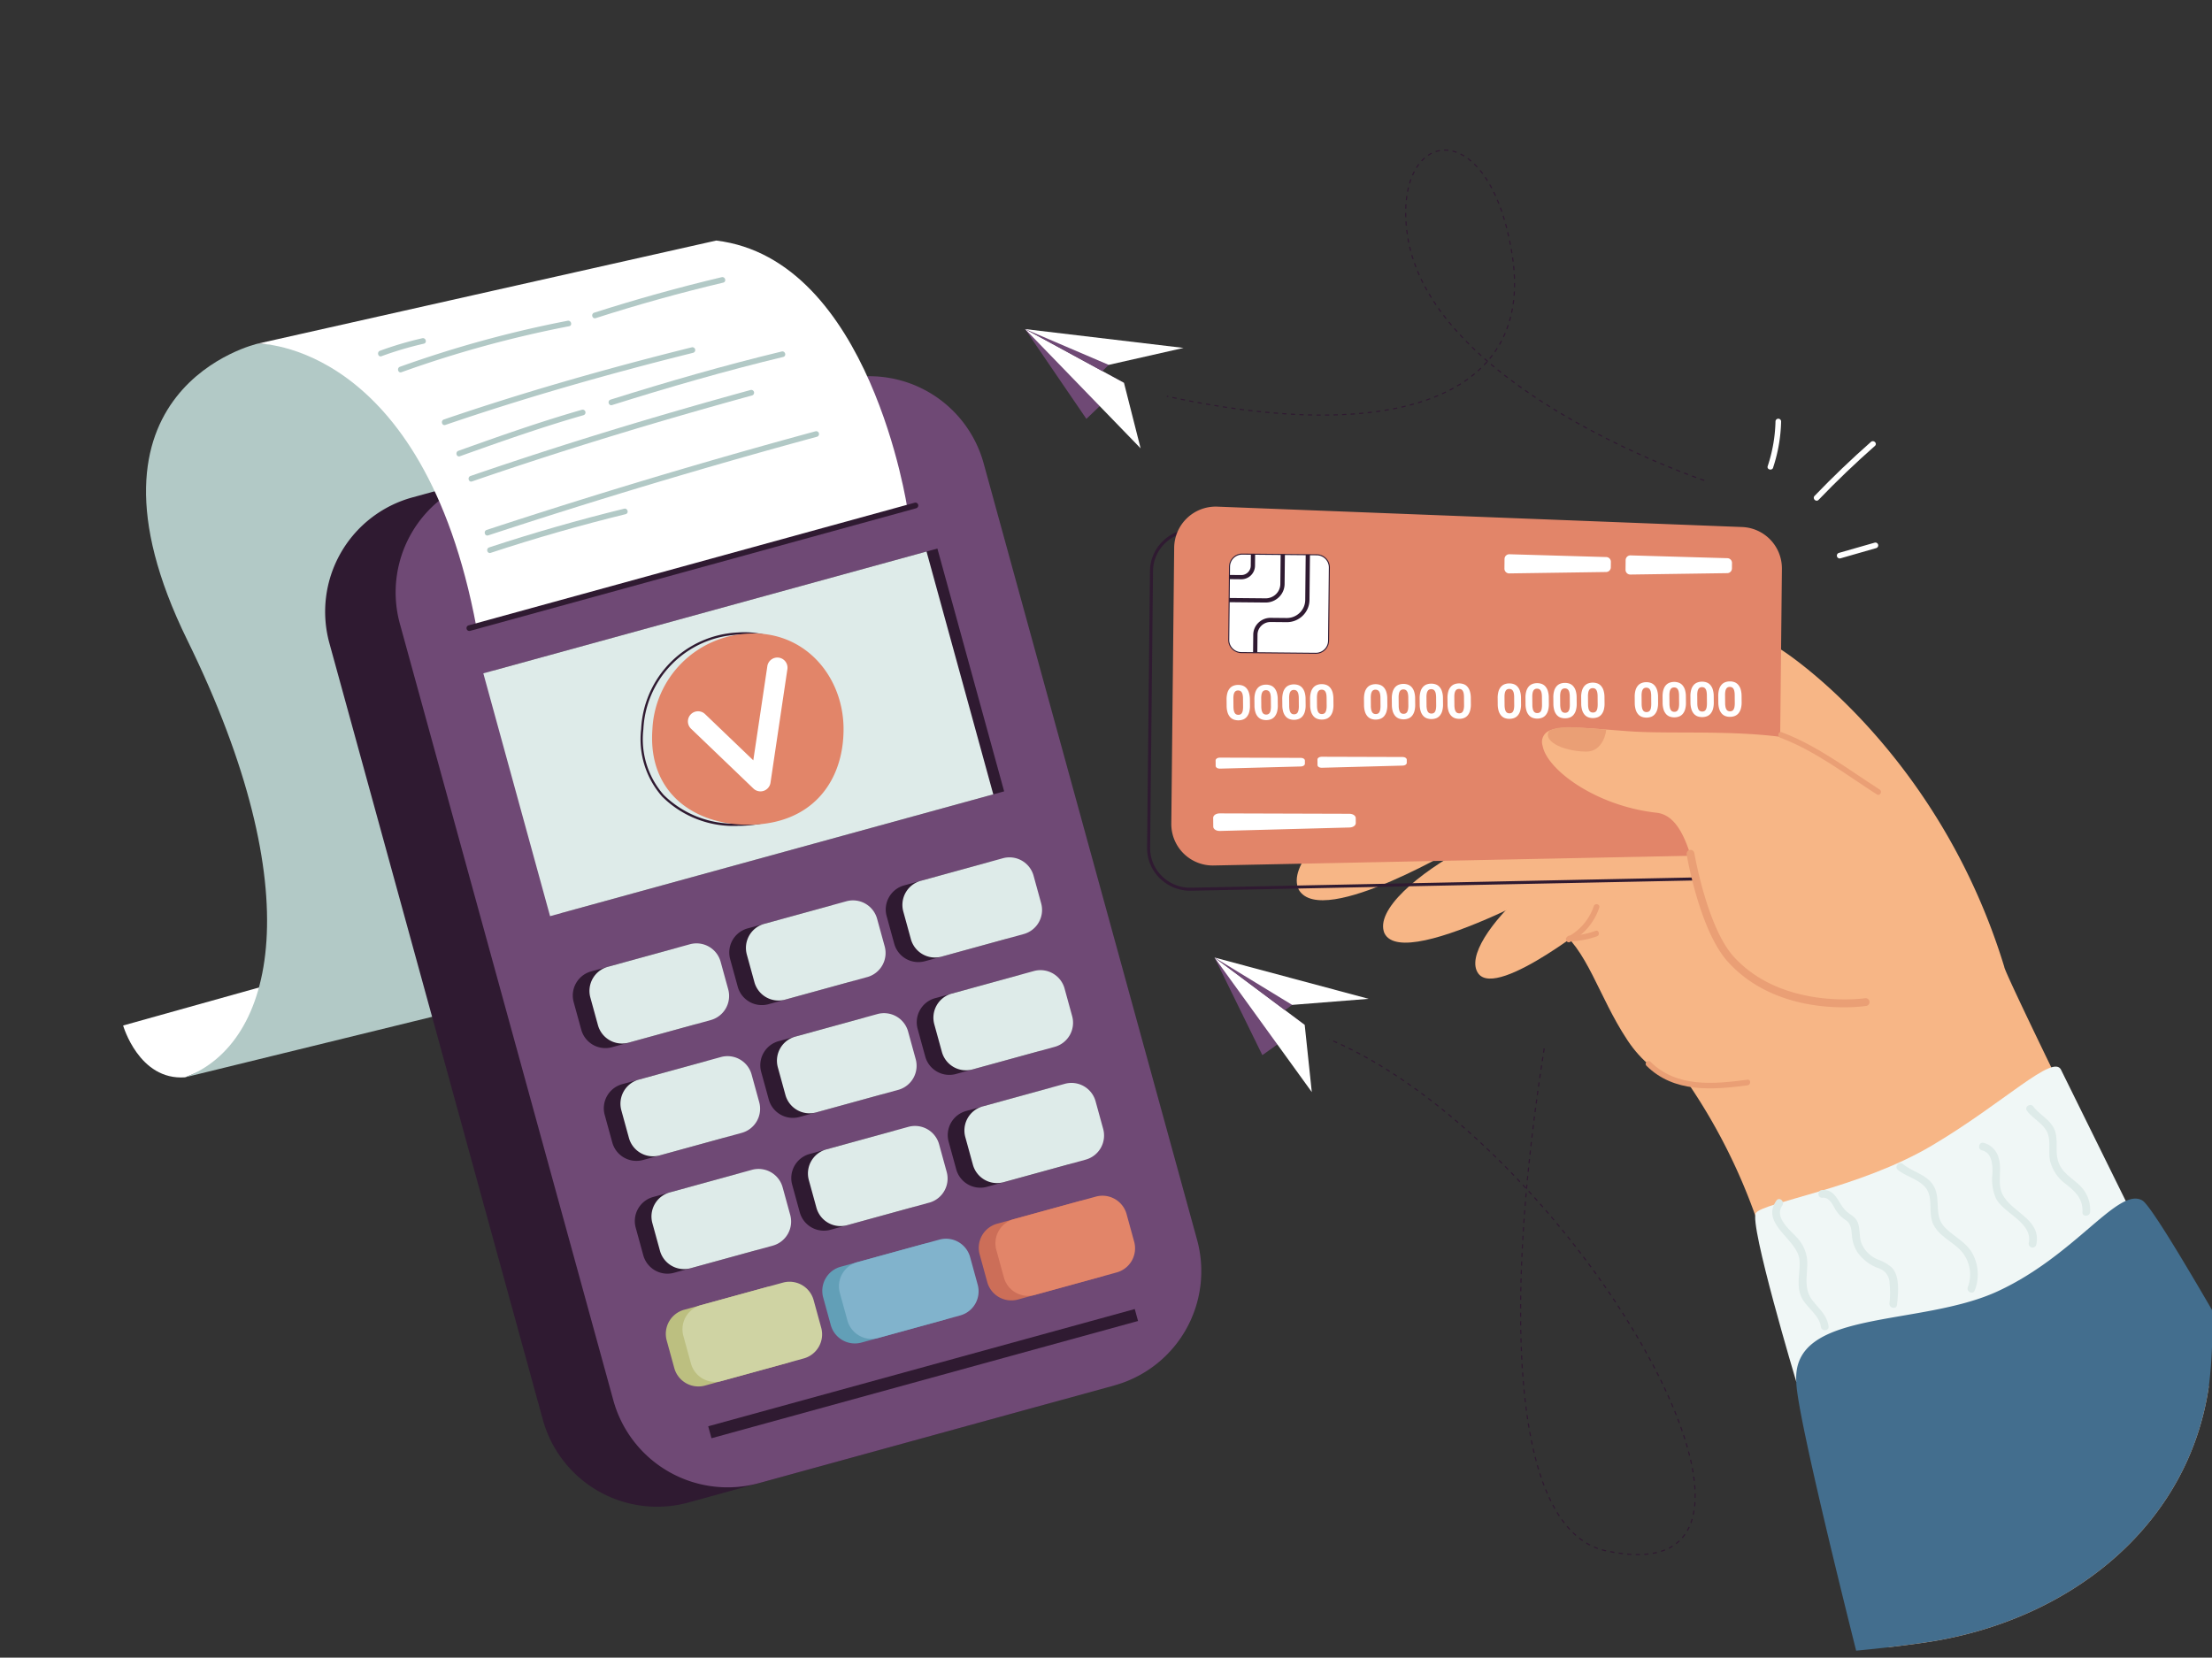 <svg xmlns="http://www.w3.org/2000/svg" xmlns:xlink="http://www.w3.org/1999/xlink" width="283.695" height="212.615" viewBox="0 0 283.695 212.615">
  <rect x="0" y="0" width="283.695" height="212.615" fill="#333333" stroke="none"/>
  <defs>
    <clipPath id="clip-path">
      <rect id="Rectangle_202" data-name="Rectangle 202" width="283.695" height="212.615" fill="none"/>
    </clipPath>
  </defs>
  <g id="Group_402" data-name="Group 402" transform="translate(0)">
    <g id="Group_401" data-name="Group 401" transform="translate(0 0)" clip-path="url(#clip-path)">
      <path id="Path_734" data-name="Path 734" d="M1375.914,1084.371l-5.432,3.875-6.135-12.519Z" transform="translate(-1208.582 -952.913)" fill="#6f4975"/>
      <path id="Path_735" data-name="Path 735" d="M1376.824,1092.985l-12.477-17.259,11.567,8.644Z" transform="translate(-1208.582 -952.913)" fill="#fff"/>
      <path id="Path_736" data-name="Path 736" d="M1376.213,1080.406l-2.83,2.073-9.036-6.753Z" transform="translate(-1208.582 -952.913)" fill="#6f4975"/>
      <path id="Path_737" data-name="Path 737" d="M1364.347,1075.726l9.958,6.077,9.812-.779Z" transform="translate(-1208.582 -952.913)" fill="#fff"/>
      <path id="Path_738" data-name="Path 738" d="M1164.232,376.6l-4.822,4.612-7.862-11.513Z" transform="translate(-1020.078 -327.486)" fill="#6f4975"/>
      <path id="Path_739" data-name="Path 739" d="M1166.364,384.991l-14.817-15.3,12.685,6.9Z" transform="translate(-1020.077 -327.486)" fill="#fff"/>
      <path id="Path_740" data-name="Path 740" d="M1163.96,372.628l-2.5,2.457-9.909-5.391Z" transform="translate(-1020.077 -327.486)" fill="#6f4975"/>
      <path id="Path_741" data-name="Path 741" d="M1151.547,369.694l10.725,4.591,9.6-2.174Z" transform="translate(-1020.077 -327.486)" fill="#fff"/>
      <path id="Path_742" data-name="Path 742" d="M1985.038,1073.531a.16.16,0,0,1-.016-.143.61.61,0,0,1,.3-.261c-.173.016-.408.022-.5-.071a.146.146,0,0,1-.038-.141c.065-.325.849-.22.883-.216l-.008.055c-.211-.031-.775-.057-.821.172a.093.093,0,0,0,.023.091c.108.108.508.054.653.026l.014.053s-.4.143-.455.31a.107.107,0,0,0,.011.1Z" transform="translate(-1758.182 -950.213)" fill="#42428e"/>
      <path id="Path_743" data-name="Path 743" d="M2069.465,1015.135l-.031-.045c.114-.093.41-.369.395-.521a.094.094,0,0,0-.055-.076.147.147,0,0,0-.07-.017c-.205,0-.485.378-.585.541l-.047-.029c.016-.026.352-.568.633-.568a.2.2,0,0,1,.1.024.147.147,0,0,1,.084.12c.013.13-.14.309-.263.431a.61.61,0,0,1,.393-.066.16.16,0,0,1,.1.1l-.052.018a.108.108,0,0,0-.067-.069c-.17-.057-.526.153-.531.155" transform="translate(-1832.85 -898.606)" fill="#42428e"/>
      <path id="Path_744" data-name="Path 744" d="M1912.842,821.348c-2.653,18.143-18.176,30.231-36.584,32.859q-2.238.321-4.493.582c-3.476-11.438-7.125-23.564-10.447-34.357h0q-.425-1.383-.844-2.735c-2.146-6.939-4.129-13.229-5.806-18.293l0,0a74.28,74.28,0,0,0-8.355-16.578,1.238,1.238,0,0,0-.247-.251,6.531,6.531,0,0,0-2.02-5.162c-5.029-4.256-4.629-12.6-4.293-15.622.078-.715.155-1.133.155-1.133l1.73-1.224a16.312,16.312,0,0,0,1.809-3.116c.443-.87.947-1.887,1.5-3.014.27-.556.552-1.138.841-1.742,0,0,0,0,0,0,2.007-4.185,4.417-9.4,6.514-13.985,1.02-2.23,1.967-4.315,2.757-6.061.592-1.307,1.1-2.426,1.479-3.275.509-1.131.8-1.789.8-1.789a4.087,4.087,0,0,1,.646.374c3.567,2.31,20.872,15.324,28.626,40.7,0,0,0,.006,0,.006,0,.295,2.328,5.243,6.029,12.886,2.388,4.932,5.35,10.986,8.629,17.636q.81,1.647,1.647,3.337h0c3.141,6.355,6.518,13.15,9.929,19.962" transform="translate(-1629.554 -643.509)" fill="#f7b686"/>
      <path id="Path_745" data-name="Path 745" d="M1737.785,732.757c-11.587-24.883-43.835-33.317-37.009-22.593,1.374,2.159,2.186,4.6.669,3.569-3.477-2.359-7.145,4.817-8.079,6.083-1.347,1.827-5.224,6.9-7.242,8.505-5.108,4.067-10.2,7.22,2.139,15.624,4.079,2.778,5.424,8.828,9.2,14.525,7.168,10.813,20.781,4.671,20.781,4.671s21.388-26.419,19.541-30.386" transform="translate(-1488.734 -625.044)" fill="#f7b686"/>
      <path id="Path_746" data-name="Path 746" d="M1456.995,871.018h0c3,5.09,21.422-6.054,21.422-6.054,4.019-2.047,4.455-5.922,2.309-9.488-3.029-5.035-26.8,9.432-23.732,15.542" transform="translate(-1290.411 -756.882)" fill="#f7b686"/>
      <path id="Path_747" data-name="Path 747" d="M1553.874,933.169h0c2.592,5.311,26.524-8.6,26.524-8.6,4.168-1.724.216-1.3-1.642-5.02-2.623-5.258-27.377,7.672-24.883,13.624" transform="translate(-1376.315 -813.472)" fill="#f7b686"/>
      <path id="Path_748" data-name="Path 748" d="M1657.706,973.643h0c2.485,3.317,15.641-7.379,15.641-7.379,2.818-2.083,2.656-5.107.556-7.565-2.965-3.47-19.329,10.655-16.2,14.944" transform="translate(-1468.098 -848.764)" fill="#f7b686"/>
      <path id="Path_749" data-name="Path 749" d="M1400.21,768.412h0c1.908,5.593,22.205-1.584,22.205-1.584,4.351-1.19,5.563-4.9,4.185-8.822-1.945-5.544-28.156,3.8-26.391,10.406" transform="translate(-1240.276 -669.972)" fill="#f7b686"/>
      <path id="Path_750" data-name="Path 750" d="M1294.146,640.487a5.533,5.533,0,0,1-3.925-1.61,5.4,5.4,0,0,1-1.618-3.924l.369-35.458a5.412,5.412,0,0,1,1.7-3.892,5.537,5.537,0,0,1,4.074-1.532l67.23,2.611a5.481,5.481,0,0,1,5.329,5.529l-.328,31.477a5.5,5.5,0,0,1-5.441,5.427l-67.271,1.37h-.118m.374-46.03a5.153,5.153,0,0,0-3.58,1.43,5.026,5.026,0,0,0-1.579,3.613l-.369,35.459a5.017,5.017,0,0,0,1.5,3.642,5.136,5.136,0,0,0,3.761,1.5l67.271-1.37,0,.195,0-.195a5.108,5.108,0,0,0,5.06-5.042l.327-31.477a5.094,5.094,0,0,0-4.954-5.135l-67.23-2.611q-.1,0-.21,0" transform="translate(-1141.485 -526.241)" fill="#2f1a31"/>
      <path id="Path_751" data-name="Path 751" d="M1394.125,577.087l-.194,18.753-.076,7.214-.057,5.509a5.325,5.325,0,0,1-5.25,5.234l-67.271,1.371a5.32,5.32,0,0,1-5.464-5.335l.052-5,.074-7.214.243-23.243a5.33,5.33,0,0,1,5.571-5.231l67.23,2.612a5.31,5.31,0,0,1,5.141,5.332" transform="translate(-1165.59 -504.161)" fill="#e28569"/>
      <path id="Path_752" data-name="Path 752" d="M1393.243,624.223l-.1,9.4a1.634,1.634,0,0,1-1.655,1.6l-7.48-.071-.545,0-1.5-.014a1.631,1.631,0,0,1-1.622-1.632l.05-4.833.006-.539.025-2.417.006-.539.011-1.071a1.634,1.634,0,0,1,1.655-1.6l1.084.011.545,0,3.278.031.545.006,2.663.025.545,0h0l.862.009a1.631,1.631,0,0,1,1.621,1.632" transform="translate(-1222.753 -551.431)" fill="#fff"/>
      <path id="Path_753" data-name="Path 753" d="M1391,634.786h-.015l-9.524-.09a1.707,1.707,0,0,1-1.2-.505,1.659,1.659,0,0,1-.488-1.192l.1-9.4a1.7,1.7,0,0,1,1.705-1.666h.016l9.524.089a1.7,1.7,0,0,1,1.2.506,1.658,1.658,0,0,1,.488,1.192l-.1,9.4a1.7,1.7,0,0,1-1.706,1.666m-9.422-12.721A1.566,1.566,0,0,0,1380,623.6l-.1,9.4a1.524,1.524,0,0,0,.45,1.1,1.573,1.573,0,0,0,1.107.467l9.524.09H1391a1.567,1.567,0,0,0,1.576-1.537l.1-9.4a1.522,1.522,0,0,0-.45-1.1,1.573,1.573,0,0,0-1.107-.467l-9.524-.089Z" transform="translate(-1222.247 -550.929)" fill="#2f1a31"/>
      <path id="Path_754" data-name="Path 754" d="M1385.545,629.073h-.1l-4.664-.044.006-.539,4.664.044a1.883,1.883,0,0,0,1.336-.531,1.833,1.833,0,0,0,.564-1.307l.04-3.788.546.005-.039,3.788a2.365,2.365,0,0,1-.729,1.687,2.427,2.427,0,0,1-1.628.684" transform="translate(-1223.145 -551.792)" fill="#2f1a31"/>
      <path id="Path_755" data-name="Path 755" d="M1414.969,623.18l-.06,5.807a2.835,2.835,0,0,1-.873,2.02,2.906,2.906,0,0,1-2.064.821l-2.048-.018a1.667,1.667,0,0,0-1.181.47,1.617,1.617,0,0,0-.5,1.156l-.024,2.314-.545,0,.023-2.315a2.156,2.156,0,0,1,.663-1.535,2.219,2.219,0,0,1,1.569-.625l2.048.02a2.37,2.37,0,0,0,1.677-.667,2.305,2.305,0,0,0,.709-1.641l.06-5.806Z" transform="translate(-1246.964 -552.029)" fill="#2f1a31"/>
      <path id="Path_756" data-name="Path 756" d="M1384.358,622.6l-.016,1.491a1.749,1.749,0,0,1-1.708,1.718h-.069l-1.508-.014.006-.539,1.508.014a1.213,1.213,0,0,0,1.226-1.187l.016-1.49Z" transform="translate(-1223.384 -551.513)" fill="#2f1a31"/>
      <path id="Path_757" data-name="Path 757" d="M1703.08,624.976l-12.426.179a.606.606,0,0,1-.619-.608l.013-1.249a.608.608,0,0,1,.628-.6l12.42.359a.605.605,0,0,1,.592.607l-.008.712a.606.606,0,0,1-.6.6" transform="translate(-1497.088 -551.609)" fill="#fff"/>
      <path id="Path_758" data-name="Path 758" d="M1839.124,626.253l-12.426.179a.606.606,0,0,1-.618-.608l.013-1.249a.608.608,0,0,1,.628-.6l12.42.359a.606.606,0,0,1,.592.607l-.007.712a.607.607,0,0,1-.6.6" transform="translate(-1617.6 -552.74)" fill="#fff"/>
      <path id="Path_759" data-name="Path 759" d="M1380.349,915.594l-16.643.445c-.459.012-.84-.234-.842-.544l-.011-1.148c0-.31.37-.563.828-.562l16.648.05c.445,0,.8.243.807.545l.006.654c0,.3-.349.549-.793.561" transform="translate(-1207.259 -809.459)" fill="#fff"/>
      <path id="Path_760" data-name="Path 760" d="M1376.57,852.282l-10.428.279c-.287.008-.526-.146-.528-.341l-.007-.719c0-.194.232-.353.519-.352l10.431.031c.279,0,.5.153.5.341l0,.41c0,.188-.219.345-.5.352" transform="translate(-1209.7 -753.974)" fill="#fff"/>
      <path id="Path_761" data-name="Path 761" d="M1490.96,851.295l-10.428.279c-.287.008-.526-.146-.528-.341l-.007-.719c0-.194.232-.353.519-.352l10.431.031c.279,0,.5.153.505.341l0,.41c0,.188-.219.344-.5.352" transform="translate(-1311.03 -753.099)" fill="#fff"/>
      <path id="Path_762" data-name="Path 762" d="M1380.89,771.318a2.95,2.95,0,0,0-.118-.854,1.613,1.613,0,0,0-.312-.584,1.2,1.2,0,0,0-.475-.334,1.653,1.653,0,0,0-.61-.1,1.62,1.62,0,0,0-.607.113,1.181,1.181,0,0,0-.468.342,1.551,1.551,0,0,0-.3.589,2.981,2.981,0,0,0-.1.855l.007.77a2.939,2.939,0,0,0,.117.854,1.628,1.628,0,0,0,.312.585,1.171,1.171,0,0,0,.475.334,1.782,1.782,0,0,0,1.22-.01,1.176,1.176,0,0,0,.468-.344,1.616,1.616,0,0,0,.3-.591,2.962,2.962,0,0,0,.1-.857Zm-.907,1.394a1.016,1.016,0,0,1-.116.331.456.456,0,0,1-.191.184.609.609,0,0,1-.261.056.59.59,0,0,1-.262-.052.465.465,0,0,1-.2-.179,1.012,1.012,0,0,1-.124-.328,2.541,2.541,0,0,1-.048-.5l-.009-1.008a2.589,2.589,0,0,1,.036-.5.958.958,0,0,1,.117-.324.48.48,0,0,1,.192-.18.651.651,0,0,1,.52,0,.479.479,0,0,1,.2.176.893.893,0,0,1,.124.322,2.438,2.438,0,0,1,.046.5l.008,1.008a2.517,2.517,0,0,1-.036.5" transform="translate(-1220.588 -681.599)" fill="#fff"/>
      <path id="Path_763" data-name="Path 763" d="M1412.16,771.029a2.945,2.945,0,0,0-.117-.855,1.617,1.617,0,0,0-.312-.584,1.174,1.174,0,0,0-.477-.332,1.654,1.654,0,0,0-.609-.1,1.636,1.636,0,0,0-.607.114,1.171,1.171,0,0,0-.468.341,1.624,1.624,0,0,0-.3.589,3,3,0,0,0-.1.857l.007.769a2.936,2.936,0,0,0,.117.854,1.617,1.617,0,0,0,.312.585,1.191,1.191,0,0,0,.477.335,1.765,1.765,0,0,0,1.218-.011,1.159,1.159,0,0,0,.468-.344,1.647,1.647,0,0,0,.3-.589,3.017,3.017,0,0,0,.1-.857Zm-.906,1.394a1.05,1.05,0,0,1-.115.331.471.471,0,0,1-.192.182.58.58,0,0,1-.26.057.593.593,0,0,1-.263-.052.459.459,0,0,1-.2-.179,1.014,1.014,0,0,1-.126-.328,2.524,2.524,0,0,1-.046-.5l-.01-1.008a2.46,2.46,0,0,1,.038-.5.942.942,0,0,1,.117-.325.466.466,0,0,1,.191-.179.6.6,0,0,1,.26-.058.635.635,0,0,1,.261.052.5.5,0,0,1,.2.176.961.961,0,0,1,.124.322,2.484,2.484,0,0,1,.045.5l.01,1.008a2.632,2.632,0,0,1-.036.5" transform="translate(-1248.288 -681.342)" fill="#fff"/>
      <path id="Path_764" data-name="Path 764" d="M1443.44,770.738a2.93,2.93,0,0,0-.117-.854,1.6,1.6,0,0,0-.312-.584,1.182,1.182,0,0,0-.475-.334,1.765,1.765,0,0,0-1.218.012,1.2,1.2,0,0,0-.467.341,1.573,1.573,0,0,0-.3.589,3,3,0,0,0-.1.857l.008.769a2.92,2.92,0,0,0,.117.854,1.624,1.624,0,0,0,.312.587l.052.056a1.21,1.21,0,0,0,.423.277,1.661,1.661,0,0,0,.611.1,1.68,1.68,0,0,0,.608-.114,1.171,1.171,0,0,0,.467-.342,1.616,1.616,0,0,0,.3-.591,2.817,2.817,0,0,0,.1-.728c0-.042,0-.085,0-.129Zm-.9,1.371,0,.023a1.025,1.025,0,0,1-.116.331.45.45,0,0,1-.191.182.613.613,0,0,1-.261.058.632.632,0,0,1-.262-.052.323.323,0,0,1-.066-.041.463.463,0,0,1-.13-.139,1,1,0,0,1-.125-.329,2.458,2.458,0,0,1-.048-.5l-.009-1.008a2.459,2.459,0,0,1,.036-.5.946.946,0,0,1,.117-.325.48.48,0,0,1,.191-.179.6.6,0,0,1,.26-.058.611.611,0,0,1,.262.053.474.474,0,0,1,.2.175.933.933,0,0,1,.124.324,2.556,2.556,0,0,1,.046.494l.009,1.01a2.657,2.657,0,0,1-.032.477Z" transform="translate(-1275.997 -681.084)" fill="#fff"/>
      <path id="Path_765" data-name="Path 765" d="M1474.71,770.457a3.15,3.15,0,0,0-.062-.636,1.925,1.925,0,0,0-.055-.218,1.618,1.618,0,0,0-.312-.584,1.207,1.207,0,0,0-.477-.334,1.658,1.658,0,0,0-.61-.1,1.634,1.634,0,0,0-.607.113,1.188,1.188,0,0,0-.468.342,1.6,1.6,0,0,0-.3.588,3,3,0,0,0-.1.857l.006.617v.152a2.94,2.94,0,0,0,.117.855,1.631,1.631,0,0,0,.312.585,1.172,1.172,0,0,0,.477.334,1.622,1.622,0,0,0,.61.1,1.638,1.638,0,0,0,.608-.113,1.169,1.169,0,0,0,.468-.344,1.648,1.648,0,0,0,.3-.591,3,3,0,0,0,.1-.857Zm-.907,1.394a1.02,1.02,0,0,1-.114.331.464.464,0,0,1-.192.183.625.625,0,0,1-.26.056.6.6,0,0,1-.263-.052.469.469,0,0,1-.195-.179,1.036,1.036,0,0,1-.126-.328,2.551,2.551,0,0,1-.046-.5l-.007-.669,0-.341a2.47,2.47,0,0,1,.037-.5.955.955,0,0,1,.117-.324.473.473,0,0,1,.191-.18.654.654,0,0,1,.522,0,.485.485,0,0,1,.2.176.955.955,0,0,1,.124.322,2.161,2.161,0,0,1,.039.311h0c0,.058.006.118.006.183l.01,1.008a2.529,2.529,0,0,1-.038.5" transform="translate(-1303.697 -680.836)" fill="#fff"/>
      <path id="Path_766" data-name="Path 766" d="M1535.236,770.485a2.949,2.949,0,0,0-.117-.855,1.618,1.618,0,0,0-.312-.584,1.2,1.2,0,0,0-.475-.332,1.765,1.765,0,0,0-1.218.012,1.189,1.189,0,0,0-.467.341,1.583,1.583,0,0,0-.3.589,3.018,3.018,0,0,0-.1.857l.007.769a2.924,2.924,0,0,0,.117.854,1.607,1.607,0,0,0,.312.585,1.189,1.189,0,0,0,.475.335,1.66,1.66,0,0,0,.611.1,1.677,1.677,0,0,0,.608-.114,1.171,1.171,0,0,0,.467-.342,1.618,1.618,0,0,0,.3-.591,3.012,3.012,0,0,0,.1-.857Zm-.906,1.394a1.03,1.03,0,0,1-.115.331.458.458,0,0,1-.191.182.641.641,0,0,1-.523,0,.461.461,0,0,1-.2-.178,1,1,0,0,1-.124-.329,2.415,2.415,0,0,1-.048-.5l-.009-1.008a2.583,2.583,0,0,1,.036-.5.944.944,0,0,1,.117-.325.48.48,0,0,1,.191-.179.64.64,0,0,1,.522,0,.472.472,0,0,1,.2.175.929.929,0,0,1,.125.324,2.445,2.445,0,0,1,.046.494l.009,1.008a2.612,2.612,0,0,1-.036.5" transform="translate(-1357.313 -680.86)" fill="#fff"/>
      <path id="Path_767" data-name="Path 767" d="M1566.507,770.193a2.933,2.933,0,0,0-.117-.854,1.605,1.605,0,0,0-.312-.584,1.2,1.2,0,0,0-.477-.334,1.683,1.683,0,0,0-.61-.1,1.662,1.662,0,0,0-.607.114,1.2,1.2,0,0,0-.468.341,1.617,1.617,0,0,0-.3.589,3,3,0,0,0-.1.857l.007.768a2.942,2.942,0,0,0,.117.855,1.633,1.633,0,0,0,.312.585,1.191,1.191,0,0,0,.477.334,1.765,1.765,0,0,0,1.218-.012,1.148,1.148,0,0,0,.468-.342,1.639,1.639,0,0,0,.3-.591,3,3,0,0,0,.1-.857Zm-.906,1.394a1.049,1.049,0,0,1-.115.331.454.454,0,0,1-.192.182.6.6,0,0,1-.26.058.613.613,0,0,1-.263-.052.47.47,0,0,1-.2-.179,1.027,1.027,0,0,1-.125-.329,2.487,2.487,0,0,1-.046-.5l-.01-1.01a2.476,2.476,0,0,1,.038-.5.959.959,0,0,1,.117-.325.477.477,0,0,1,.191-.179.574.574,0,0,1,.26-.056.591.591,0,0,1,.262.052.489.489,0,0,1,.2.176.945.945,0,0,1,.124.322,2.475,2.475,0,0,1,.045.494l.01,1.01a2.617,2.617,0,0,1-.036.5" transform="translate(-1385.013 -680.602)" fill="#fff"/>
      <path id="Path_768" data-name="Path 768" d="M1597.787,769.913a2.92,2.92,0,0,0-.117-.854,1.612,1.612,0,0,0-.312-.584,1.177,1.177,0,0,0-.475-.332,1.777,1.777,0,0,0-1.218.01,1.193,1.193,0,0,0-.467.342,1.554,1.554,0,0,0-.3.589,2.983,2.983,0,0,0-.1.855l.007.77a2.923,2.923,0,0,0,.117.854,1.635,1.635,0,0,0,.312.585,1.188,1.188,0,0,0,.475.335,1.792,1.792,0,0,0,1.219-.011,1.161,1.161,0,0,0,.467-.344,1.594,1.594,0,0,0,.3-.591,2.989,2.989,0,0,0,.1-.855Zm-.906,1.394a1,1,0,0,1-.115.331.456.456,0,0,1-.191.183.617.617,0,0,1-.262.056.588.588,0,0,1-.261-.052.464.464,0,0,1-.2-.179,1,1,0,0,1-.124-.328,2.439,2.439,0,0,1-.048-.5l-.009-1.008a2.466,2.466,0,0,1,.036-.5.946.946,0,0,1,.117-.324.483.483,0,0,1,.191-.181.625.625,0,0,1,.26-.056.585.585,0,0,1,.262.052.478.478,0,0,1,.2.176.925.925,0,0,1,.124.322,2.573,2.573,0,0,1,.046.5l.009,1.008a2.6,2.6,0,0,1-.036.5" transform="translate(-1412.723 -680.355)" fill="#fff"/>
      <path id="Path_769" data-name="Path 769" d="M1629.058,769.625a2.947,2.947,0,0,0-.117-.855,1.619,1.619,0,0,0-.312-.584,1.184,1.184,0,0,0-.477-.332,1.759,1.759,0,0,0-1.216.011,1.232,1.232,0,0,0-.243.132,1.249,1.249,0,0,0-.226.21,1.62,1.62,0,0,0-.3.589,2.991,2.991,0,0,0-.1.857l.007.769a2.944,2.944,0,0,0,.117.854,1.616,1.616,0,0,0,.312.585,1.182,1.182,0,0,0,.477.335,1.438,1.438,0,0,0,.209.062,1.793,1.793,0,0,0,.4.041,1.668,1.668,0,0,0,.608-.114,1.183,1.183,0,0,0,.468-.342,1.635,1.635,0,0,0,.3-.591,2.952,2.952,0,0,0,.1-.857Zm-.907,1.394a1,1,0,0,1-.116.331.46.46,0,0,1-.191.182.6.6,0,0,1-.26.058.618.618,0,0,1-.263-.053.321.321,0,0,1-.046-.026.469.469,0,0,1-.15-.153,1.015,1.015,0,0,1-.124-.328,2.555,2.555,0,0,1-.047-.5l-.01-1.009a2.536,2.536,0,0,1,.036-.5.687.687,0,0,1,.018-.074.845.845,0,0,1,.1-.251.478.478,0,0,1,.192-.179.591.591,0,0,1,.259-.058.637.637,0,0,1,.263.052.481.481,0,0,1,.2.176.936.936,0,0,1,.126.322,2.593,2.593,0,0,1,.045.5l.01,1.008a2.635,2.635,0,0,1-.037.5" transform="translate(-1440.423 -680.098)" fill="#fff"/>
      <path id="Path_770" data-name="Path 770" d="M1685.4,769.625a2.959,2.959,0,0,0-.117-.855,1.617,1.617,0,0,0-.314-.584,1.178,1.178,0,0,0-.475-.332,1.652,1.652,0,0,0-.61-.1,1.629,1.629,0,0,0-.607.114,1.186,1.186,0,0,0-.468.341,1.6,1.6,0,0,0-.3.589,3,3,0,0,0-.1.857l.007.769a2.948,2.948,0,0,0,.117.854,1.61,1.61,0,0,0,.312.585,1.186,1.186,0,0,0,.475.335,1.7,1.7,0,0,0,.611.1,1.679,1.679,0,0,0,.608-.114,1.184,1.184,0,0,0,.468-.342,1.641,1.641,0,0,0,.3-.591,2.962,2.962,0,0,0,.1-.857Zm-.907,1.394a.99.99,0,0,1-.115.331.461.461,0,0,1-.191.182.605.605,0,0,1-.261.058.614.614,0,0,1-.261-.053.466.466,0,0,1-.2-.179,1.006,1.006,0,0,1-.124-.328,2.641,2.641,0,0,1-.048-.5l-.008-1.009a2.556,2.556,0,0,1,.036-.5.95.95,0,0,1,.117-.325.466.466,0,0,1,.192-.179.591.591,0,0,1,.258-.058.626.626,0,0,1,.262.052.477.477,0,0,1,.2.176.936.936,0,0,1,.126.322,2.6,2.6,0,0,1,.045.5l.009,1.008a2.513,2.513,0,0,1-.036.5" transform="translate(-1490.328 -680.098)" fill="#fff"/>
      <path id="Path_771" data-name="Path 771" d="M1716.666,769.334a2.928,2.928,0,0,0-.117-.854,1.6,1.6,0,0,0-.312-.584,1.194,1.194,0,0,0-.475-.334,1.7,1.7,0,0,0-.611-.1,1.663,1.663,0,0,0-.607.114,1.2,1.2,0,0,0-.468.341,1.6,1.6,0,0,0-.3.59,2.951,2.951,0,0,0-.1.857l.007.769a2.945,2.945,0,0,0,.117.855,1.615,1.615,0,0,0,.314.585,1.185,1.185,0,0,0,.475.334,1.766,1.766,0,0,0,1.218-.011,1.166,1.166,0,0,0,.468-.343,1.639,1.639,0,0,0,.3-.591,3.009,3.009,0,0,0,.1-.857Zm-.906,1.394a1.043,1.043,0,0,1-.115.331.445.445,0,0,1-.192.182.6.6,0,0,1-.26.058.627.627,0,0,1-.262-.052.462.462,0,0,1-.2-.179,1,1,0,0,1-.125-.329,2.436,2.436,0,0,1-.047-.5l-.01-1.01a2.551,2.551,0,0,1,.038-.5.938.938,0,0,1,.117-.325.478.478,0,0,1,.191-.179.577.577,0,0,1,.26-.056.591.591,0,0,1,.261.052.475.475,0,0,1,.2.176.94.94,0,0,1,.124.322,2.454,2.454,0,0,1,.045.494l.01,1.01a2.618,2.618,0,0,1-.036.5" transform="translate(-1518.029 -679.84)" fill="#fff"/>
      <path id="Path_772" data-name="Path 772" d="M1747.948,769.053a2.977,2.977,0,0,0-.118-.854,1.617,1.617,0,0,0-.312-.584,1.2,1.2,0,0,0-.476-.334,1.655,1.655,0,0,0-.61-.1,1.623,1.623,0,0,0-.607.113,1.185,1.185,0,0,0-.468.342,1.578,1.578,0,0,0-.3.589,3,3,0,0,0-.1.855l.008.769a2.93,2.93,0,0,0,.117.855,1.637,1.637,0,0,0,.312.585,1.167,1.167,0,0,0,.475.334,1.784,1.784,0,0,0,1.22-.01,1.178,1.178,0,0,0,.468-.344,1.619,1.619,0,0,0,.3-.591,2.939,2.939,0,0,0,.1-.857Zm-.907,1.394a1.015,1.015,0,0,1-.116.331.452.452,0,0,1-.191.183.6.6,0,0,1-.261.056.592.592,0,0,1-.262-.052.466.466,0,0,1-.2-.179,1,1,0,0,1-.124-.328,2.56,2.56,0,0,1-.048-.5l-.009-1.01a2.571,2.571,0,0,1,.036-.5.949.949,0,0,1,.117-.324.468.468,0,0,1,.192-.181.593.593,0,0,1,.259-.056.585.585,0,0,1,.262.052.479.479,0,0,1,.2.176.906.906,0,0,1,.124.322,2.462,2.462,0,0,1,.046.5l.009,1.009a2.524,2.524,0,0,1-.036.5" transform="translate(-1545.739 -679.593)" fill="#fff"/>
      <path id="Path_773" data-name="Path 773" d="M1779.217,768.763a2.955,2.955,0,0,0-.117-.855,1.614,1.614,0,0,0-.312-.584,1.171,1.171,0,0,0-.477-.332,1.77,1.77,0,0,0-1.216.01,1.186,1.186,0,0,0-.468.342,1.6,1.6,0,0,0-.3.59,2.961,2.961,0,0,0-.1.857l.007.769a2.928,2.928,0,0,0,.117.854,1.613,1.613,0,0,0,.312.585,1.194,1.194,0,0,0,.477.335,1.764,1.764,0,0,0,1.218-.012,1.158,1.158,0,0,0,.468-.344,1.62,1.62,0,0,0,.3-.589,3,3,0,0,0,.1-.857Zm-.906,1.394a1.069,1.069,0,0,1-.115.331.473.473,0,0,1-.192.182.584.584,0,0,1-.26.056.593.593,0,0,1-.263-.052.473.473,0,0,1-.2-.179,1.019,1.019,0,0,1-.125-.328,2.542,2.542,0,0,1-.046-.5l-.01-1.008a2.532,2.532,0,0,1,.038-.5.938.938,0,0,1,.117-.325.467.467,0,0,1,.19-.179.6.6,0,0,1,.26-.058.636.636,0,0,1,.261.052.5.5,0,0,1,.2.176.961.961,0,0,1,.124.322,2.462,2.462,0,0,1,.045.5l.01,1.008a2.616,2.616,0,0,1-.036.5" transform="translate(-1573.438 -679.335)" fill="#fff"/>
      <path id="Path_774" data-name="Path 774" d="M1839.4,768.233a3.058,3.058,0,0,0-.1-.777h0c-.006-.026-.014-.051-.022-.075a1.608,1.608,0,0,0-.312-.584,1.2,1.2,0,0,0-.475-.334,1.691,1.691,0,0,0-.611-.1,1.663,1.663,0,0,0-.607.114,1.216,1.216,0,0,0-.468.341,1.594,1.594,0,0,0-.3.589c-.011.038-.022.078-.03.118a3.084,3.084,0,0,0-.069.738l.006.769a2.993,2.993,0,0,0,.118.855,1.64,1.64,0,0,0,.312.585,1.182,1.182,0,0,0,.475.334,1.777,1.777,0,0,0,1.218-.01,1.169,1.169,0,0,0,.468-.344,1.6,1.6,0,0,0,.3-.591,2.991,2.991,0,0,0,.1-.857Zm-.906,1.394a1.01,1.01,0,0,1-.115.331.438.438,0,0,1-.192.182.6.6,0,0,1-.26.058.589.589,0,0,1-.261-.052.466.466,0,0,1-.2-.179,1,1,0,0,1-.124-.329,2.4,2.4,0,0,1-.048-.5l-.009-1.01a2.454,2.454,0,0,1,.036-.5.956.956,0,0,1,.117-.325.478.478,0,0,1,.191-.179.444.444,0,0,1,.059-.025.6.6,0,0,1,.2-.032.687.687,0,0,1,.136.012h0a.482.482,0,0,1,.123.041.475.475,0,0,1,.2.176.928.928,0,0,1,.125.322,2.576,2.576,0,0,1,.046.494l.009,1.01a2.627,2.627,0,0,1-.036.5" transform="translate(-1626.749 -678.865)" fill="#fff"/>
      <path id="Path_775" data-name="Path 775" d="M1870.671,767.952a2.937,2.937,0,0,0-.117-.854,1.6,1.6,0,0,0-.314-.584,1.17,1.17,0,0,0-.475-.332,1.771,1.771,0,0,0-1.217.01,1.191,1.191,0,0,0-.468.342,1.4,1.4,0,0,0-.157.233,1.822,1.822,0,0,0-.143.357,2.338,2.338,0,0,0-.08.425,3.389,3.389,0,0,0-.02.431l.007.77a2.938,2.938,0,0,0,.117.854,1.634,1.634,0,0,0,.312.585,1.189,1.189,0,0,0,.475.335,1.665,1.665,0,0,0,.612.1,1.643,1.643,0,0,0,.608-.113,1.173,1.173,0,0,0,.468-.344,1.6,1.6,0,0,0,.3-.591,2.919,2.919,0,0,0,.1-.855Zm-.907,1.394a.967.967,0,0,1-.116.331.454.454,0,0,1-.19.184.608.608,0,0,1-.262.056.594.594,0,0,1-.261-.052.473.473,0,0,1-.2-.179,1.034,1.034,0,0,1-.124-.328,2.5,2.5,0,0,1-.046-.5l-.01-1.008a2.543,2.543,0,0,1,.036-.5.947.947,0,0,1,.117-.325.477.477,0,0,1,.192-.181.613.613,0,0,1,.259-.056.593.593,0,0,1,.263.052.472.472,0,0,1,.2.176.926.926,0,0,1,.126.322,2.576,2.576,0,0,1,.045.5l.01,1.008a2.618,2.618,0,0,1-.037.5" transform="translate(-1654.451 -678.617)" fill="#fff"/>
      <path id="Path_776" data-name="Path 776" d="M1901.941,767.663a2.939,2.939,0,0,0-.117-.855,1.6,1.6,0,0,0-.312-.584,1.178,1.178,0,0,0-.475-.332,1.67,1.67,0,0,0-.611-.1,1.631,1.631,0,0,0-.607.114,1.19,1.19,0,0,0-.468.341,1.6,1.6,0,0,0-.3.589,2.942,2.942,0,0,0-.1.857l.007.769a2.909,2.909,0,0,0,.118.854,1.6,1.6,0,0,0,.312.585,1.187,1.187,0,0,0,.475.335,1.685,1.685,0,0,0,.61.1,1.665,1.665,0,0,0,.608-.114,1.165,1.165,0,0,0,.468-.342,1.616,1.616,0,0,0,.3-.591,3.017,3.017,0,0,0,.1-.857Zm-.906,1.394a1.019,1.019,0,0,1-.116.331.459.459,0,0,1-.192.182.637.637,0,0,1-.521,0,.455.455,0,0,1-.2-.179.982.982,0,0,1-.124-.328,2.414,2.414,0,0,1-.048-.5l-.008-1.008a2.437,2.437,0,0,1,.036-.5.952.952,0,0,1,.117-.325.47.47,0,0,1,.19-.179.6.6,0,0,1,.26-.058.632.632,0,0,1,.262.052.483.483,0,0,1,.2.176.96.96,0,0,1,.124.322,2.556,2.556,0,0,1,.046.5l.009,1.008a2.6,2.6,0,0,1-.036.5" transform="translate(-1682.151 -678.36)" fill="#fff"/>
      <path id="Path_777" data-name="Path 777" d="M1933.223,767.372a2.987,2.987,0,0,0-.117-.854,1.631,1.631,0,0,0-.314-.584,1.2,1.2,0,0,0-.475-.334,1.683,1.683,0,0,0-.61-.1,1.65,1.65,0,0,0-.607.114,1.2,1.2,0,0,0-.468.341,1.6,1.6,0,0,0-.3.589,3.018,3.018,0,0,0-.1.857l.007.769a2.946,2.946,0,0,0,.117.855,1.633,1.633,0,0,0,.312.585,1.183,1.183,0,0,0,.475.334,1.664,1.664,0,0,0,.611.1,1.645,1.645,0,0,0,.608-.114,1.187,1.187,0,0,0,.468-.342,1.634,1.634,0,0,0,.3-.591,2.949,2.949,0,0,0,.1-.857Zm-.907,1.394a1.032,1.032,0,0,1-.116.331.441.441,0,0,1-.19.182.6.6,0,0,1-.262.058.636.636,0,0,1-.262-.052.474.474,0,0,1-.2-.179,1.028,1.028,0,0,1-.124-.329,2.572,2.572,0,0,1-.047-.5l-.009-1.01a2.572,2.572,0,0,1,.036-.5.94.94,0,0,1,.117-.325.472.472,0,0,1,.192-.179.575.575,0,0,1,.259-.056.582.582,0,0,1,.262.052.458.458,0,0,1,.2.176.89.89,0,0,1,.124.322,2.447,2.447,0,0,1,.046.494l.009,1.01a2.544,2.544,0,0,1-.036.5" transform="translate(-1709.861 -678.102)" fill="#fff"/>
      <path id="Path_778" data-name="Path 778" d="M1732.554,819.763c.543,3.049,6.811,7.72,14.613,8.586s3.793,27.262,16.87,28.164,21.464-12.164,21.464-12.164-2.8-17.507-13.04-23.047c-7.991-4.325-21.284-2.843-28.889-3.407q-.634-.047-1.234-.093c-4.466-.346-7.508-.634-8.925.028a1.56,1.56,0,0,0-.859,1.934" transform="translate(-1534.708 -724.107)" fill="#f7b686"/>
      <path id="Path_779" data-name="Path 779" d="M1914.856,975.229c-3.747,0-10.283-.81-14.839-5.834-3.593-3.963-5.219-13.349-5.286-13.747a.5.5,0,1,1,.984-.167c.016.095,1.644,9.5,5.042,13.244,6.228,6.866,16.77,5.353,16.873,5.335a.5.5,0,0,1,.151.987,20.931,20.931,0,0,1-2.925.182" transform="translate(-1678.407 -846.029)" fill="#ea9f75"/>
      <path id="Path_780" data-name="Path 780" d="M1738.95,817.378c-.891,1.152,1.385,2.61,4.687,2.68,2.28.048,2.665-2.764,2.589-2.836-4.466-.346-5.86-.506-7.276.156" transform="translate(-1540.245 -723.655)" fill="#ea9f75"/>
      <path id="Path_781" data-name="Path 781" d="M2010.95,1198.718l9.945,20.164-37.708,18.406-6.211,1.413s-6.081-20.283-5.186-21.65,13.266-3.146,22.562-8.649,15.635-11.9,16.6-9.684" transform="translate(-1746.595 -1061.464)" fill="#f0f7f6"/>
      <path id="Path_782" data-name="Path 782" d="M2071.094,1360.836a61.207,61.207,0,0,1-.4,9.834c-2.652,18.143-18.176,30.231-36.584,32.859-2.729.391-5.677.742-8.65,1.018-.94-3.75-7.675-30.578-7.675-34.48-.615-9.428,15.791-6.972,25.839-11.618s15.459-13.467,18.552-11.638c.863.513,4.343,6.153,8.917,14.024" transform="translate(-1787.404 -1192.831)" fill="#436e8e"/>
      <path id="Path_783" data-name="Path 783" d="M2283.393,1255.135c.073-1.732-.89-2.627-2.145-3.616a5.268,5.268,0,0,1-2-2.938c-.3-1.277.2-2.8-.514-3.962-.61-.986-1.755-1.549-2.454-2.483-.382-.51.438-1.062.818-.554.729.974,1.9,1.537,2.528,2.6.733,1.241.293,2.65.545,3.988.327,1.726,1.636,2.377,2.808,3.466a4.352,4.352,0,0,1,1.4,3.445c-.027.628-1.013.693-.986.057" transform="translate(-2016.311 -1099.654)" fill="#deebe9"/>
      <path id="Path_784" data-name="Path 784" d="M2229.64,1296.655c.558-2.588-3.14-3.762-4.186-5.693a6.045,6.045,0,0,1-.468-3.193c.031-1.075-.032-2.7-1.333-3.005-.617-.145-.423-1.114.2-.968a2.682,2.682,0,0,1,1.93,1.952c.465,1.489-.205,3.145.46,4.574,1.12,2.4,5.072,3.259,4.366,6.531a.494.494,0,0,1-.967-.2" transform="translate(-1969.449 -1137.214)" fill="#deebe9"/>
      <path id="Path_785" data-name="Path 785" d="M2139.548,1322.593a4.548,4.548,0,0,0-1.211-4.994c-1.079-.983-2.488-1.648-3.182-3-.74-1.435-.005-3.3-.923-4.627-.825-1.189-2.567-1.518-3.66-2.424-.491-.407.158-1.151.647-.746,1.222,1.013,3.008,1.322,3.9,2.728,1.046,1.648.022,3.809,1.409,5.317,1.152,1.252,2.775,1.9,3.626,3.448a5.614,5.614,0,0,1,.279,4.732c-.225.595-1.109.153-.885-.438" transform="translate(-1887.173 -1157.507)" fill="#deebe9"/>
      <path id="Path_786" data-name="Path 786" d="M2051.893,1351.458a12.081,12.081,0,0,0,.016-2.567,2.024,2.024,0,0,0-1.418-1.937,5.612,5.612,0,0,1-2.715-2.065,4.694,4.694,0,0,1-.628-1.6c-.176-.921.013-1.89-.858-2.5a4.16,4.16,0,0,1-1.275-1.28c-.413-.661-.777-1.681-1.727-1.594-.632.058-.69-.928-.057-.986,1.825-.168,2.06,1.745,3.134,2.714.581.525,1.218.727,1.494,1.532.306.891.112,1.852.506,2.733a3.889,3.889,0,0,0,2.061,1.939,5.358,5.358,0,0,1,1.76,1.015c1.094,1.135.822,3.365.674,4.79-.066.631-1.033.43-.968-.2" transform="translate(-1809.564 -1184.29)" fill="#deebe9"/>
      <path id="Path_787" data-name="Path 787" d="M1992.183,1347.941c-1.06,1.507.991,3.119,1.877,4.094a4.82,4.82,0,0,1,1.323,3.674c-.058,1.6-.373,3.046.694,4.413.833,1.068,1.849,1.883,2.045,3.3.087.629-.9.685-.986.057-.225-1.63-2.024-2.524-2.593-4.03-.557-1.477-.019-3.03-.155-4.547-.238-2.652-5.075-4.595-2.951-7.613.366-.52,1.108.133.745.647" transform="translate(-1763.603 -1193.306)" fill="#deebe9"/>
      <path id="Path_788" data-name="Path 788" d="M1759.605,1020.606a7.716,7.716,0,0,0,3.736-4.4c.149-.441-.548-.631-.7-.192a6.974,6.974,0,0,1-3.4,3.971c-.412.217-.047.84.365.624" transform="translate(-1558.232 -899.794)" fill="#ea9f75"/>
      <path id="Path_789" data-name="Path 789" d="M1763.68,1045.588a10.219,10.219,0,0,1-3.339.619.361.361,0,0,0,0,.723,10.826,10.826,0,0,0,3.531-.645c.434-.157.247-.855-.192-.7" transform="translate(-1559.058 -926.194)" fill="#ea9f75"/>
      <path id="Path_790" data-name="Path 790" d="M1997.914,823.13c4.448,1.665,8.425,4.732,12.4,7.282.392.252.755-.373.365-.624-4.049-2.6-8.042-5.659-12.573-7.355-.436-.163-.624.535-.192.7" transform="translate(-1769.6 -728.516)" fill="#ea9f75"/>
      <path id="Path_791" data-name="Path 791" d="M1848.792,1192.581c3.521,3.476,8.4,3.106,12.954,2.505.454-.06.46-.783,0-.723-4.327.571-9.068,1.039-12.442-2.294-.332-.327-.843.184-.511.511" transform="translate(-1637.625 -1055.88)" fill="#ea9f75"/>
      <path id="Path_792" data-name="Path 792" d="M138.315,1099.411s2.023,7.079,7.946,6.646l16.326-6.646v-6.79Z" transform="translate(-122.524 -967.878)" fill="#fff"/>
      <path id="Path_793" data-name="Path 793" d="M178.4,386.012s-24.94,5.658-9.048,38.036,11.267,51.738-.289,56.072l60.168-14.736-16.248-66.169-16.339-12.136Z" transform="translate(-145.328 -341.941)" fill="#b2c9c6"/>
      <path id="Path_794" data-name="Path 794" d="M457.391,573.848l-45.556,12.522a15.2,15.2,0,0,1-18.685-10.628L365.776,476.15A15.2,15.2,0,0,1,376.4,457.465l45.556-12.522a15.2,15.2,0,0,1,18.685,10.628l27.374,99.591a15.2,15.2,0,0,1-10.628,18.685" transform="translate(-323.531 -393.66)" fill="#2f1a31"/>
      <path id="Path_795" data-name="Path 795" d="M536.553,552.089,491,564.61a15.2,15.2,0,0,1-18.685-10.628l-27.374-99.591a15.2,15.2,0,0,1,10.628-18.685l45.556-12.522a15.2,15.2,0,0,1,18.685,10.628L547.181,533.4a15.2,15.2,0,0,1-10.628,18.685" transform="translate(-393.655 -374.385)" fill="#6f4975"/>
      <rect id="Rectangle_199" data-name="Rectangle 199" width="58.951" height="32.299" transform="translate(63.381 85.981) rotate(-15.369)" fill="#2f1a31"/>
      <rect id="Rectangle_200" data-name="Rectangle 200" width="58.951" height="32.299" transform="translate(61.988 86.364) rotate(-15.369)" fill="#deebe9"/>
      <path id="Path_796" data-name="Path 796" d="M659.026,1074.808,648.5,1077.7a3.206,3.206,0,0,1-3.942-2.242l-.973-3.54a3.206,3.206,0,0,1,2.242-3.941l10.524-2.893a3.206,3.206,0,0,1,3.942,2.242l.973,3.539a3.207,3.207,0,0,1-2.242,3.942" transform="translate(-570.009 -943.384)" fill="#2f1a31"/>
      <path id="Path_797" data-name="Path 797" d="M834.8,1026.494l-10.524,2.893a3.206,3.206,0,0,1-3.942-2.242l-.973-3.539a3.206,3.206,0,0,1,2.242-3.942l10.524-2.892a3.206,3.206,0,0,1,3.942,2.242l.973,3.54a3.207,3.207,0,0,1-2.242,3.942" transform="translate(-725.717 -900.586)" fill="#2f1a31"/>
      <path id="Path_798" data-name="Path 798" d="M1010.579,978.18l-10.523,2.893a3.207,3.207,0,0,1-3.942-2.242l-.973-3.539a3.207,3.207,0,0,1,2.242-3.942l10.523-2.892a3.206,3.206,0,0,1,3.942,2.242l.973,3.54a3.207,3.207,0,0,1-2.242,3.942" transform="translate(-881.426 -857.788)" fill="#2f1a31"/>
      <path id="Path_799" data-name="Path 799" d="M693.854,1201.516l-10.523,2.892a3.207,3.207,0,0,1-3.942-2.242l-.973-3.54a3.207,3.207,0,0,1,2.242-3.942l10.523-2.892a3.206,3.206,0,0,1,3.942,2.242l.973,3.539a3.206,3.206,0,0,1-2.242,3.942" transform="translate(-600.86 -1055.626)" fill="#2f1a31"/>
      <path id="Path_800" data-name="Path 800" d="M869.63,1153.2l-10.523,2.893a3.206,3.206,0,0,1-3.942-2.242l-.973-3.54a3.207,3.207,0,0,1,2.242-3.942l10.524-2.892a3.206,3.206,0,0,1,3.942,2.242l.973,3.54a3.206,3.206,0,0,1-2.242,3.942" transform="translate(-756.568 -1012.828)" fill="#2f1a31"/>
      <path id="Path_801" data-name="Path 801" d="M1045.406,1104.889l-10.524,2.892a3.206,3.206,0,0,1-3.942-2.242l-.973-3.54a3.207,3.207,0,0,1,2.242-3.942l10.523-2.893a3.206,3.206,0,0,1,3.942,2.242l.973,3.54a3.207,3.207,0,0,1-2.242,3.942" transform="translate(-912.276 -970.03)" fill="#2f1a31"/>
      <path id="Path_802" data-name="Path 802" d="M728.681,1328.224l-10.523,2.893a3.207,3.207,0,0,1-3.942-2.242l-.973-3.54a3.207,3.207,0,0,1,2.242-3.942l10.524-2.892a3.206,3.206,0,0,1,3.942,2.242l.973,3.54a3.206,3.206,0,0,1-2.242,3.942" transform="translate(-631.711 -1167.868)" fill="#2f1a31"/>
      <path id="Path_803" data-name="Path 803" d="M904.457,1279.911l-10.524,2.892a3.206,3.206,0,0,1-3.942-2.242l-.973-3.539a3.207,3.207,0,0,1,2.242-3.942l10.524-2.892a3.206,3.206,0,0,1,3.942,2.242l.973,3.539a3.207,3.207,0,0,1-2.242,3.942" transform="translate(-787.419 -1125.07)" fill="#2f1a31"/>
      <path id="Path_804" data-name="Path 804" d="M1080.233,1231.6l-10.524,2.893a3.207,3.207,0,0,1-3.941-2.242l-.973-3.54a3.206,3.206,0,0,1,2.242-3.942l10.523-2.892a3.206,3.206,0,0,1,3.942,2.242l.973,3.54a3.207,3.207,0,0,1-2.242,3.942" transform="translate(-943.128 -1082.271)" fill="#2f1a31"/>
      <path id="Path_805" data-name="Path 805" d="M763.508,1454.932l-10.524,2.892a3.206,3.206,0,0,1-3.942-2.242l-.973-3.54a3.207,3.207,0,0,1,2.242-3.942l10.523-2.892a3.206,3.206,0,0,1,3.942,2.242l.973,3.54a3.207,3.207,0,0,1-2.242,3.942" transform="translate(-662.562 -1280.11)" fill="#bcbf80"/>
      <path id="Path_806" data-name="Path 806" d="M939.284,1406.617l-10.523,2.893a3.207,3.207,0,0,1-3.942-2.242l-.973-3.539a3.207,3.207,0,0,1,2.242-3.942l10.523-2.892a3.206,3.206,0,0,1,3.942,2.242l.973,3.54a3.206,3.206,0,0,1-2.242,3.942" transform="translate(-818.27 -1237.311)" fill="#629fb7"/>
      <path id="Path_807" data-name="Path 807" d="M1115.06,1358.3l-10.524,2.892a3.207,3.207,0,0,1-3.942-2.242l-.973-3.54a3.207,3.207,0,0,1,2.242-3.942l10.523-2.892a3.207,3.207,0,0,1,3.942,2.242l.973,3.54a3.206,3.206,0,0,1-2.242,3.942" transform="translate(-973.978 -1194.513)" fill="#cc6e58"/>
      <path id="Path_808" data-name="Path 808" d="M677.736,1069.666l-10.523,2.892a3.206,3.206,0,0,1-3.942-2.242l-.973-3.54a3.207,3.207,0,0,1,2.242-3.942l10.523-2.892a3.206,3.206,0,0,1,3.942,2.242l.973,3.539a3.207,3.207,0,0,1-2.242,3.942" transform="translate(-586.583 -938.829)" fill="#deebe9"/>
      <path id="Path_809" data-name="Path 809" d="M853.512,1021.351l-10.523,2.893a3.207,3.207,0,0,1-3.942-2.242l-.973-3.539a3.207,3.207,0,0,1,2.242-3.942l10.523-2.892a3.207,3.207,0,0,1,3.942,2.242l.973,3.54a3.206,3.206,0,0,1-2.242,3.942" transform="translate(-742.291 -896.03)" fill="#deebe9"/>
      <path id="Path_810" data-name="Path 810" d="M1029.288,973.037l-10.523,2.893a3.207,3.207,0,0,1-3.942-2.242l-.973-3.54a3.207,3.207,0,0,1,2.242-3.942l10.524-2.893a3.207,3.207,0,0,1,3.942,2.242l.973,3.539a3.206,3.206,0,0,1-2.242,3.942" transform="translate(-897.999 -853.232)" fill="#deebe9"/>
      <path id="Path_811" data-name="Path 811" d="M712.563,1196.373l-10.524,2.892a3.206,3.206,0,0,1-3.942-2.242l-.973-3.54a3.207,3.207,0,0,1,2.242-3.942l10.523-2.892a3.206,3.206,0,0,1,3.942,2.242l.973,3.54a3.206,3.206,0,0,1-2.242,3.942" transform="translate(-617.434 -1051.07)" fill="#deebe9"/>
      <path id="Path_812" data-name="Path 812" d="M888.339,1148.059l-10.523,2.893a3.207,3.207,0,0,1-3.942-2.242l-.973-3.539a3.207,3.207,0,0,1,2.242-3.942l10.524-2.892a3.206,3.206,0,0,1,3.942,2.242l.973,3.54a3.207,3.207,0,0,1-2.242,3.942" transform="translate(-773.141 -1008.272)" fill="#deebe9"/>
      <path id="Path_813" data-name="Path 813" d="M1064.115,1099.745l-10.524,2.892a3.206,3.206,0,0,1-3.941-2.242l-.973-3.539a3.207,3.207,0,0,1,2.242-3.942l10.523-2.892a3.207,3.207,0,0,1,3.942,2.242l.973,3.539a3.206,3.206,0,0,1-2.242,3.942" transform="translate(-928.85 -965.474)" fill="#deebe9"/>
      <path id="Path_814" data-name="Path 814" d="M747.391,1323.081l-10.523,2.892a3.206,3.206,0,0,1-3.942-2.242l-.973-3.54a3.207,3.207,0,0,1,2.242-3.942l10.523-2.892a3.206,3.206,0,0,1,3.942,2.242l.973,3.54a3.206,3.206,0,0,1-2.242,3.942" transform="translate(-648.285 -1163.312)" fill="#deebe9"/>
      <path id="Path_815" data-name="Path 815" d="M923.167,1274.767l-10.523,2.893a3.206,3.206,0,0,1-3.942-2.242l-.973-3.539a3.207,3.207,0,0,1,2.242-3.942l10.523-2.892a3.206,3.206,0,0,1,3.942,2.242l.973,3.54a3.206,3.206,0,0,1-2.242,3.942" transform="translate(-803.993 -1120.514)" fill="#deebe9"/>
      <path id="Path_816" data-name="Path 816" d="M1098.943,1226.453l-10.523,2.892a3.207,3.207,0,0,1-3.942-2.242l-.973-3.54a3.206,3.206,0,0,1,2.242-3.942l10.523-2.893a3.207,3.207,0,0,1,3.942,2.242l.973,3.54a3.207,3.207,0,0,1-2.242,3.942" transform="translate(-959.701 -1077.716)" fill="#deebe9"/>
      <path id="Path_817" data-name="Path 817" d="M782.218,1449.789l-10.524,2.893a3.207,3.207,0,0,1-3.942-2.242l-.973-3.54a3.207,3.207,0,0,1,2.242-3.942l10.523-2.892a3.206,3.206,0,0,1,3.942,2.242l.973,3.54a3.207,3.207,0,0,1-2.242,3.942" transform="translate(-679.136 -1275.554)" fill="#cfd3a3"/>
      <path id="Path_818" data-name="Path 818" d="M957.994,1401.475l-10.523,2.893a3.207,3.207,0,0,1-3.942-2.242l-.973-3.54a3.206,3.206,0,0,1,2.242-3.942l10.524-2.892a3.206,3.206,0,0,1,3.942,2.242l.973,3.54a3.206,3.206,0,0,1-2.242,3.942" transform="translate(-834.844 -1232.756)" fill="#81b3cc"/>
      <path id="Path_819" data-name="Path 819" d="M1133.77,1353.161l-10.523,2.893a3.207,3.207,0,0,1-3.942-2.242l-.973-3.54a3.207,3.207,0,0,1,2.242-3.942l10.523-2.892a3.206,3.206,0,0,1,3.942,2.242l.973,3.54a3.207,3.207,0,0,1-2.242,3.942" transform="translate(-990.552 -1189.958)" fill="#e28569"/>
      <rect id="Rectangle_201" data-name="Rectangle 201" width="56.736" height="1.589" transform="translate(90.83 182.937) rotate(-15.369)" fill="#2f1a31"/>
      <path id="Path_820" data-name="Path 820" d="M373.005,304.641s-4.746-32.029-24.524-34.412L289.7,283.447s21.172-.254,28.03,36.387Z" transform="translate(-256.624 -239.376)" fill="#fff"/>
      <path id="Path_821" data-name="Path 821" d="M581.724,565.413l-57.208,15.724a.367.367,0,1,1-.195-.708L581.529,564.7a.367.367,0,0,1,.195.708" transform="translate(-464.221 -500.221)" fill="#2f1a31"/>
      <path id="Path_822" data-name="Path 822" d="M544.968,497.81q20.918-6.882,42.167-12.65a.362.362,0,0,0-.192-.7q-21.252,5.769-42.167,12.65c-.44.145-.251.842.192.7" transform="translate(-482.359 -429.14)" fill="#b2c9c6"/>
      <path id="Path_823" data-name="Path 823" d="M547.719,577.09q8.566-2.822,17.321-4.967c.451-.111.26-.807-.192-.7q-8.759,2.147-17.321,4.967c-.44.145-.251.843.192.7" transform="translate(-484.796 -506.177)" fill="#b2c9c6"/>
      <path id="Path_824" data-name="Path 824" d="M526.831,449.791c11.849-4.082,23.826-7.711,35.911-11.027a.361.361,0,0,0-.192-.7c-12.085,3.316-24.062,6.944-35.911,11.027-.437.15-.249.849.192.7" transform="translate(-466.294 -388.041)" fill="#b2c9c6"/>
      <path id="Path_825" data-name="Path 825" d="M513.2,466.211c5.249-1.875,10.483-3.732,15.844-5.264a.361.361,0,0,0-.192-.7c-5.361,1.532-10.6,3.39-15.844,5.264-.435.155-.247.854.192.7" transform="translate(-454.219 -407.69)" fill="#b2c9c6"/>
      <path id="Path_826" data-name="Path 826" d="M684.077,401.674c7.261-2.282,14.563-4.392,21.963-6.176.452-.109.261-.806-.192-.7-7.4,1.784-14.7,3.894-21.963,6.176-.442.139-.253.836.192.7" transform="translate(-605.585 -349.717)" fill="#b2c9c6"/>
      <path id="Path_827" data-name="Path 827" d="M496.865,400.109c10.45-3.571,21.067-6.584,31.781-9.253a.361.361,0,0,0-.192-.7c-10.714,2.669-21.331,5.682-31.781,9.253-.437.149-.25.848.192.7" transform="translate(-439.748 -345.605)" fill="#b2c9c6"/>
      <path id="Path_828" data-name="Path 828" d="M447.6,366.886a145.382,145.382,0,0,1,21.508-5.9c.456-.088.263-.785-.192-.7a145.358,145.358,0,0,0-21.508,5.9c-.434.156-.247.854.192.7" transform="translate(-396.113 -319.145)" fill="#b2c9c6"/>
      <path id="Path_829" data-name="Path 829" d="M665.665,316.58q8.1-2.6,16.369-4.558c.452-.107.261-.8-.192-.7q-8.274,1.964-16.369,4.558c-.441.141-.252.839.192.7" transform="translate(-589.275 -275.772)" fill="#b2c9c6"/>
      <path id="Path_830" data-name="Path 830" d="M425.156,382.232a44.129,44.129,0,0,1,5.43-1.606c.453-.1.261-.8-.192-.7a44.125,44.125,0,0,0-5.43,1.606c-.433.159-.246.857.192.7" transform="translate(-376.229 -336.544)" fill="#b2c9c6"/>
      <path id="Path_831" data-name="Path 831" d="M732.312,735.205a12.978,12.978,0,0,1-9.706-3.76,11.128,11.128,0,0,1-2.695-8.653A13.029,13.029,0,0,1,732.3,710.4a11.168,11.168,0,0,1,8.517,3.022,12.879,12.879,0,0,1,3.893,9.379c0,7.534-4.868,12.4-12.4,12.4m.746-24.535q-.366,0-.738.021a12.746,12.746,0,0,0-12.12,12.124,10.845,10.845,0,0,0,2.618,8.435,12.866,12.866,0,0,0,9.494,3.666c7.358,0,12.112-4.754,12.112-12.112a12.588,12.588,0,0,0-3.8-9.169,10.79,10.79,0,0,0-7.564-2.965" transform="translate(-637.683 -629.277)" fill="#2f1a31"/>
      <path id="Path_832" data-name="Path 832" d="M732.571,723.928a12.9,12.9,0,0,1,12.257-12.257c7.28-.425,12.257,5.487,12.257,12.257s-4.11,12.257-12.257,12.257c-6.769,0-12.874-3.989-12.257-12.257" transform="translate(-648.897 -630.402)" fill="#e28569"/>
      <path id="Path_833" data-name="Path 833" d="M782.021,755.868a1.3,1.3,0,0,1-.9-.362l-8.009-7.681a1.3,1.3,0,0,1,1.8-1.876l6.194,5.939,1.8-12.076a1.3,1.3,0,1,1,2.572.383l-2.167,14.565a1.3,1.3,0,0,1-.865,1.039,1.316,1.316,0,0,1-.421.07" transform="translate(-684.493 -654.366)" fill="#fff"/>
      <path id="Path_834" data-name="Path 834" d="M1532.516,1233.35h-.18l0-.146a2.23,2.23,0,0,0,.25,0l.294,0v.146c-.12,0-.243,0-.368,0m-.734-.022c-.18-.012-.363-.025-.549-.041l.012-.143q.277.025.545.038Zm1.653-.005-.01-.145c.184-.011.366-.027.542-.048l.016.142c-.178.021-.363.037-.549.051m-2.75-.092q-.268-.033-.545-.071l.021-.143c.183.026.364.05.542.071Zm3.845-.039-.025-.143c.183-.032.362-.068.531-.11l.034.14c-.173.043-.355.081-.541.113m-4.934-.12c-.178-.029-.358-.062-.542-.1l.028-.143c.182.036.361.069.537.1Zm6.007-.141-.044-.137c.174-.055.346-.117.51-.184l.055.134c-.168.067-.343.13-.521.187m-7.087-.069c-.19-.041-.365-.085-.536-.133l.04-.14c.168.048.341.092.528.133Zm-1.062-.3c-.173-.063-.345-.132-.513-.2l.058-.132c.165.071.334.139.5.2Zm9.174-.043-.066-.129c.167-.085.326-.174.471-.266l.077.124c-.149.093-.311.185-.482.272m-10.185-.4c-.158-.08-.316-.167-.483-.269l.074-.124c.165.1.32.185.475.264Zm11.121-.191-.088-.115a5.12,5.12,0,0,0,.41-.352l.1.1a5.08,5.08,0,0,1-.422.362m-12.067-.376c-.141-.1-.287-.2-.446-.325l.089-.115c.156.122.3.226.437.32Zm12.873-.387-.11-.094c.117-.134.229-.279.333-.425l.118.083a5.48,5.48,0,0,1-.341.436m-13.744-.29c-.141-.125-.277-.25-.4-.373l.1-.1c.126.122.261.246.4.368Zm14.382-.615-.125-.071c.088-.154.172-.316.249-.482l.131.06c-.079.17-.165.336-.255.493m-15.173-.154c-.124-.135-.245-.27-.366-.412l.11-.093q.178.208.362.406Zm-.713-.841c-.112-.143-.222-.291-.329-.441l.118-.085q.16.224.325.438Zm16.353-.008-.136-.05c.061-.166.119-.339.17-.516l.139.041c-.053.18-.111.357-.173.524m-16.994-.886c-.1-.152-.2-.306-.295-.465l.124-.074c.1.156.193.31.292.46Zm17.3-.176-.141-.03c.039-.177.074-.355.1-.534l.143.022c-.029.181-.063.364-.1.542m-17.878-.763c-.089-.159-.177-.32-.264-.483l.128-.069q.13.245.262.48Zm18.055-.325-.144-.016c.018-.17.034-.353.046-.542l.144.008c-.012.193-.027.378-.046.551m-18.569-.649c-.08-.162-.159-.328-.238-.5l.132-.06c.077.167.156.331.235.493Zm18.636-.452-.144,0c0-.091,0-.181,0-.27s0-.182,0-.275l.144,0c0,.092,0,.185,0,.277s0,.182,0,.273m-19.1-.543c-.072-.166-.143-.336-.213-.508l.135-.055c.068.172.139.339.211.505Zm18.935-.551c-.01-.18-.022-.361-.038-.546l.144-.011c.016.185.028.369.038.549Zm-19.348-.471q-.1-.255-.192-.515l.136-.05c.062.173.126.345.19.512Zm19.255-.616c-.02-.18-.043-.359-.069-.542l.143-.019c.026.183.049.365.07.545Zm-19.629-.416c-.058-.172-.115-.347-.171-.523l.137-.044c.056.176.113.349.171.52Zm19.478-.667q-.044-.268-.095-.54l.142-.027c.035.184.067.364.1.542Zm-19.812-.383q-.078-.259-.154-.527l.139-.039c.05.176.1.352.154.524Zm19.611-.692c-.037-.177-.076-.355-.117-.534l.142-.033c.041.181.08.36.117.537Zm-19.911-.365c-.047-.174-.093-.353-.138-.531l.14-.036c.045.178.091.354.138.528Zm19.666-.7q-.066-.264-.137-.531l.14-.036c.047.178.093.355.137.531Zm-19.936-.361q-.065-.266-.126-.535l.141-.033c.041.18.081.358.124.533Zm19.654-.7c-.049-.173-.1-.349-.154-.524l.139-.041c.053.176.1.351.154.527Zm-19.9-.375c-.038-.178-.075-.357-.111-.538l.141-.027q.055.268.111.536Zm19.583-.674c-.055-.173-.111-.347-.169-.52l.137-.047q.087.263.169.523Zm-19.8-.4c-.033-.179-.068-.358-.1-.541l.143-.025c.033.179.066.359.1.538Zm19.456-.637c-.058-.172-.119-.343-.182-.516l.136-.05c.063.173.124.347.183.519Zm-19.651-.445c-.031-.18-.06-.361-.089-.542l.143-.022c.029.181.058.359.089.539Zm19.282-.587c-.063-.169-.127-.34-.194-.512l.135-.052c.066.172.132.343.2.515Zm-19.455-.5c-.027-.18-.054-.361-.08-.545l.143-.019q.039.272.08.542Zm19.063-.526c-.067-.167-.135-.338-.2-.508l.133-.055q.105.255.206.511Zm-19.216-.56c-.025-.181-.048-.362-.071-.546l.142-.016q.034.272.071.543Zm18.8-.453c-.071-.166-.142-.335-.215-.5l.133-.058c.073.167.144.336.215.505Zm-18.939-.638c-.023-.181-.043-.362-.063-.545l.145-.017c.02.183.04.364.062.545Zm18.505-.371c-.073-.166-.148-.332-.224-.5l.132-.06c.076.168.15.336.224.5Zm-18.627-.72c-.019-.181-.036-.364-.053-.546l.144-.014c.017.182.035.365.054.546Zm18.175-.277c-.076-.165-.153-.331-.232-.5l.13-.063.233.5Zm-18.279-.814q-.023-.274-.047-.547l.144-.011c.015.182.031.365.047.545Zm17.812-.177-.24-.493.13-.063.239.493Zm-17.9-.92c-.014-.181-.027-.364-.04-.546l.144-.011c.013.183.026.365.04.546Zm17.418-.062q-.123-.245-.247-.49l.129-.066q.125.245.247.49Zm-.5-.977c-.083-.162-.168-.324-.254-.485l.128-.069c.086.163.171.325.255.487Zm-17-.056c-.012-.181-.023-.364-.034-.546l.144-.008c.011.182.022.365.034.546Zm16.485-.913-.25-.464-.011-.019.128-.069.01.019c.084.156.168.31.25.464Zm-16.548-.181c-.01-.181-.018-.364-.027-.548l.144-.008q.013.276.027.548Zm16.024-.781-.267-.479.126-.071.267.479Zm-16.075-.314c-.008-.182-.015-.365-.022-.549l.144-.005c.007.184.015.366.022.549Zm15.539-.644c-.09-.158-.181-.317-.272-.475l.125-.071c.091.158.182.317.272.475Zm-15.579-.451c-.006-.183-.012-.365-.017-.551l.144,0q.007.274.016.547Zm15.031-.5c-.092-.157-.184-.314-.278-.471l.124-.074q.141.235.279.474Zm-15.062-.6c0-.183-.007-.365-.011-.549l.144,0c0,.184.007.366.011.549Zm14.5-.34q-.141-.235-.284-.47l.123-.074q.143.235.284.469Zm-14.521-.758c0-.183,0-.365-.006-.551h.144q0,.274.006.548Zm13.951-.178-.29-.465.122-.077.289.465Zm-13.96-.92c0-.182,0-.365,0-.549h.144c0,.184,0,.367,0,.549Zm13.379-.011-.294-.463.122-.077.294.462Zm-.591-.924c-.1-.153-.2-.306-.3-.459l.121-.08c.1.152.2.306.3.461Zm-12.646-.162h-.144c0-.182,0-.365,0-.549h.144c0,.184,0,.367,0,.549m12.045-.755-.3-.457.121-.079.3.457Zm-12.038-.34-.144,0c0-.182,0-.365.007-.549l.144,0c0,.184,0,.367-.007.549m11.428-.571-.308-.453.119-.082.308.453Zm-11.412-.526-.144,0,.012-.548.144,0Zm10.792-.379-.312-.45.118-.082.314.45Zm-10.768-.719-.144,0c0-.182.01-.367.015-.549l.144.005c-.005.182-.01.364-.015.546m10.14-.18q-.157-.224-.317-.446l.118-.085c.107.148.212.3.317.449Zm-.635-.892-.322-.445.117-.085.322.445Zm-9.472-.023-.144-.006c.006-.182.012-.365.019-.548l.144.006q-.01.274-.019.548m8.827-.862-.326-.442.117-.085.326.442Zm-8.787-.232-.144-.005.023-.548.144.005Zm8.134-.648-.33-.438.115-.088.33.438Zm-8.087-.449-.144-.005c.008-.182.017-.367.026-.549l.144.008c-.009.182-.018.364-.026.546m7.425-.425c-.11-.146-.222-.291-.334-.435l.114-.088c.112.144.223.29.335.435Zm-7.372-.669-.144-.008q.014-.274.029-.548l.144.008c-.01.183-.02.365-.03.548m6.7-.2-.338-.431.114-.09.338.434Zm-.677-.862-.342-.429.113-.091.343.43Zm-5.965-.033-.144-.008q.016-.274.032-.548l.144.008q-.016.274-.032.547m5.278-.822-.345-.424.113-.09.344.424Zm-5.212-.275-.144-.008.036-.548.144.011Zm4.521-.571-.349-.422.111-.093.349.421Zm-4.449-.522-.144-.011.039-.546.144.011Zm3.749-.32q-.175-.21-.353-.419l.11-.093.354.419Zm-3.671-.774-.144-.011.042-.546.144.011Zm2.963-.059-.358-.416.11-.093.358.416Zm-.716-.828-.362-.412.108-.1.362.412Zm-2.163-.206-.144-.011.045-.546.144.011Zm1.437-.616-.365-.409.107-.1c.122.136.245.272.367.409Zm-1.347-.476-.144-.014.047-.546.144.014Zm.615-.342q-.184-.2-.369-.4l.106-.1c.124.133.248.27.371.406Zm-.519-.752-.144-.014.012-.126-.09.084c-.124-.134-.249-.269-.374-.4l.106-.1c.12.129.241.258.361.388l.035-.39.144.014Zm-.973-.859-.378-.4.1-.1.379.4Zm1.074-.232-.144-.014.052-.546.144.014Zm-1.832-.566-.382-.4.1-.1.382.4Zm1.937-.526-.144-.014.055-.546.144.014Zm-2.7-.262q-.192-.2-.385-.39l.1-.1c.128.129.257.259.385.39Zm-.771-.78-.389-.387.1-.1.389.387Zm3.585-.048-.144-.016.058-.546.144.016Zm-4.366-.721-.392-.383.1-.1.393.383Zm4.482-.37-.144-.017.06-.547.144.016Zm-5.269-.393-.4-.379.1-.1.4.379Zm5.39-.7-.144-.016q.031-.274.062-.548l.144.017q-.032.274-.062.548m-6.185-.056-.4-.375.1-.1.4.375Zm-.8-.744q-.2-.185-.405-.369l.1-.107q.2.183.4.369Zm7.114-.3-.144-.017.064-.546.144.017Zm-7.926-.442q-.2-.183-.409-.365l.1-.107q.205.181.409.365Zm8.056-.651-.144-.017c.021-.181.045-.364.067-.546l.143.017c-.023.182-.045.365-.066.546m-8.877-.076c-.138-.121-.276-.242-.414-.361l.095-.11c.138.119.276.24.414.361Zm-.829-.719c-.138-.12-.278-.237-.417-.355l.093-.11.419.356Zm9.84-.3-.143-.019.069-.546.143.019Zm-10.676-.412-.422-.35.092-.112.422.35Zm10.815-.679-.143-.019.071-.546.143.019Zm-11.66-.018-.427-.346.091-.112.427.346Zm-.854-.688-.431-.34.089-.113.431.341Zm12.659-.386-.143-.019c.024-.183.049-.364.073-.545l.143.019c-.025.181-.05.362-.074.545m-13.522-.288-.436-.334.088-.115.436.334Zm-.873-.664c-.146-.11-.292-.22-.439-.325l.085-.118.441.328Zm14.543-.136-.143-.019c.025-.182.05-.364.076-.545l.142.019c-.025.181-.051.362-.075.545m-15.424-.516c-.148-.107-.3-.214-.444-.32l.084-.118c.148.106.3.213.445.323Zm15.576-.573-.143-.019c.026-.183.051-.364.078-.546l.143.022c-.026.18-.052.361-.078.544m-16.467-.065c-.149-.106-.3-.21-.449-.314l.082-.118.45.314Zm-.9-.626-.454-.306.081-.12q.227.151.454.308Zm17.522-.4-.143-.021c.026-.182.053-.363.08-.544l.143.021c-.027.181-.053.362-.08.544m-18.433-.214q-.23-.151-.458-.3l.078-.121c.153.1.307.2.46.3Zm-.919-.6-.464-.292.077-.122.464.292Zm19.513-.279-.143-.021q.04-.273.082-.544l.143.022c-.027.181-.055.363-.081.543m-20.443-.3-.468-.284.074-.124.469.284Zm-.94-.565q-.237-.139-.474-.275l.071-.125c.159.091.317.183.475.275Zm21.547-.222-.143-.022.084-.543.143.022Zm-22.5-.322q-.239-.135-.479-.266l.07-.126q.24.131.48.266Zm-.96-.526c-.161-.086-.323-.172-.484-.256l.067-.128.486.256Zm23.627-.238-.143-.022q.041-.271.085-.544l.143.023q-.044.271-.085.542m-24.6-.268q-.244-.125-.489-.246l.064-.129q.245.121.491.246Zm-.982-.485c-.165-.079-.33-.158-.495-.235l.062-.13q.247.115.5.235Zm-.992-.462q-.25-.113-.5-.223l.058-.132c.168.074.335.148.5.223Zm-1-.439-.029-.012.056-.133.029.012Z" transform="translate(-1322.546 -1033.885)" fill="#2f1a31"/>
      <path id="Path_835" data-name="Path 835" d="M1379.651,210.695s-.184-.061-.528-.183l.048-.136c.341.121.525.182.525.182Zm-1.048-.369-.517-.189.049-.136.517.189Zm-1.034-.384-.514-.2.052-.135.513.2Zm-1.026-.395-.512-.2.054-.134.51.2Zm-1.022-.407-.509-.207.055-.134.509.207Zm-1.016-.417-.508-.212.056-.133.506.212Zm-1.013-.426c-.166-.071-.334-.143-.505-.218l.058-.132.5.217Zm-1.009-.437-.5-.222.058-.132.5.222Zm-1-.447-.5-.227.06-.132.5.227Zm-1-.456-.5-.233.062-.13c.167.078.332.156.5.231Zm-1-.466c-.164-.078-.33-.157-.5-.237l.063-.13.495.237Zm-.99-.476-.493-.242.064-.129c.165.082.329.161.492.241Zm-.985-.487-.491-.246.066-.129.489.246Zm-.98-.5-.489-.253.067-.128c.163.085.325.168.487.251Zm-.975-.507-.485-.257.069-.128.484.257Zm-.969-.517-.482-.263.069-.126.482.261Zm-.962-.529c-.159-.089-.32-.178-.479-.268l.071-.126.478.268Zm-.957-.54-.476-.274.073-.125.475.274Zm-.95-.55-.472-.279.074-.125.471.279Zm-31.238-.066-.541,0-.007-.144.548,0Zm.548,0v-.144q.275,0,.547-.005l0,.144c-.182,0-.365,0-.55.005m-1.646-.01-.548-.012,0-.144.547.012Zm2.744-.007,0-.144q.275-.006.547-.016l.005.144c-.182.006-.365.012-.549.016m-3.841-.023q-.273-.009-.548-.021l.007-.144q.274.012.547.021Zm4.94-.015-.007-.144.547-.027.008.144-.548.027m-6.037-.032q-.274-.013-.548-.029l.008-.144q.275.017.547.03Zm7.133-.027-.01-.144q.275-.018.546-.038l.011.144c-.181.014-.365.027-.548.038m-8.229-.035-.547-.037.01-.144.547.037Zm9.323-.048-.013-.144c.183-.016.365-.033.546-.051l.014.144q-.272.027-.547.051m-10.418-.03-.548-.045.012-.144.546.045Zm11.512-.077-.016-.144.544-.063.018.143q-.272.034-.546.065M1323.9,202l-.546-.051.013-.144.546.051Zm-1.093-.106-.546-.058.016-.144q.273.031.545.058Zm14.789-.014-.019-.143c.182-.024.362-.05.542-.077l.021.143c-.18.027-.362.053-.543.077m23.174-.056-.468-.286.076-.124.468.285Zm-39.053-.049-.545-.066.018-.143c.182.023.363.043.543.064Zm16.965-.056-.023-.143q.272-.044.54-.092l.025.143c-.179.032-.36.062-.542.092m-18.056-.078-.035,0-.509-.067.019-.143.508.067.036,0Zm19.138-.115-.027-.141q.27-.052.537-.108l.029.141c-.178.037-.357.073-.538.108m-20.225-.03-.543-.076.021-.143.542.076Zm-1.086-.156-.543-.082.022-.143.542.082Zm22.387-.038-.031-.141c.178-.041.356-.082.532-.125l.034.14c-.177.043-.355.086-.535.126m19-.053-.465-.292.077-.122.465.292Zm-42.468-.078-.541-.088.023-.143.542.088Zm24.539-.13-.036-.14c.177-.046.353-.094.527-.143l.04.139q-.264.075-.531.144m-25.622-.048-.54-.093.025-.143.54.093Zm-1.081-.189-.539-.1.026-.143.54.1Zm27.763-.059-.042-.139c.175-.054.349-.107.522-.163l.044.137c-.173.056-.348.111-.524.164m15.941-.084c-.153-.1-.308-.2-.46-.3l.08-.121q.229.15.459.3Zm-44.783-.057-.539-.1.027-.141.539.1Zm29.887-.2-.047-.137c.173-.059.344-.121.514-.184l.051.136q-.256.095-.518.185m-30.965-.012-.538-.108.029-.141.538.108Zm-1.074-.218-.537-.113.03-.141.536.113Zm46.017-.115-.455-.3.081-.119.453.3Zm-12.947-.037-.053-.135c.171-.067.339-.136.505-.207l.056.133c-.168.071-.338.141-.508.208m-34.143-.077-.171-.037.03-.141.171.037Zm35.155-.351-.059-.132q.251-.113.495-.231l.063.13c-.164.079-.33.157-.5.233m11.028-.148q-.227-.154-.452-.312l.083-.118c.15.105.3.208.45.311Zm-10.037-.329-.066-.129q.244-.126.482-.257l.07.126c-.16.088-.322.174-.486.259m9.137-.3c-.149-.106-.3-.213-.447-.32l.085-.117c.148.108.3.213.446.319Zm-8.173-.233-.073-.125c.158-.092.313-.187.466-.283l.077.122q-.231.146-.47.286m7.281-.41q-.222-.163-.442-.329l.087-.115c.147.111.294.219.441.327Zm-6.35-.176-.081-.119c.152-.1.3-.206.448-.312l.085.117c-.149.107-.3.212-.452.315m5.469-.484c-.146-.112-.292-.224-.437-.337l.089-.114q.216.17.436.336Zm-4.579-.162-.088-.114c.145-.112.286-.226.425-.342l.092.111c-.141.117-.283.233-.43.345m3.71-.515q-.216-.171-.428-.343l.091-.112c.141.114.284.229.427.343Zm-2.863-.191-.1-.107c.135-.121.268-.246.4-.371l.1.1c-.132.127-.266.251-.4.374m2.009-.5c-.141-.117-.282-.234-.422-.352l.093-.11c.139.117.279.234.421.351Zm-1.217-.264-.1-.1c.126-.132.25-.265.37-.4l.109.1c-.121.137-.247.272-.374.4m.377-.445c-.139-.119-.276-.24-.415-.361l.1-.108c.136.121.275.24.413.36Zm.354-.379-.112-.092c.116-.141.228-.283.337-.428l.115.086q-.166.219-.34.434m-1.179-.348q-.2-.184-.406-.371l.1-.106c.133.124.268.246.4.369Zm1.839-.531-.118-.082c.1-.146.2-.3.3-.454l.122.077c-.1.157-.2.312-.3.459m-2.647-.214c-.133-.126-.266-.253-.4-.381l.1-.1q.2.191.4.378Zm3.236-.716-.125-.073c.09-.156.178-.316.264-.478l.128.067c-.085.163-.175.325-.266.484m-4.025-.049q-.2-.195-.387-.39l.1-.1c.127.13.257.26.385.388Zm-.769-.784q-.191-.2-.377-.4l.106-.1q.186.2.375.4Zm5.306-.143-.13-.062c.077-.161.152-.328.223-.5l.133.056c-.072.171-.148.34-.226.5m-6.053-.662c-.124-.137-.245-.273-.365-.412l.109-.095q.18.206.364.409Zm6.483-.351-.134-.051c.064-.169.125-.34.182-.513l.137.045c-.059.176-.12.349-.185.519m-7.206-.476q-.178-.211-.351-.422l.111-.092c.115.141.233.281.35.421Zm7.557-.566-.139-.04c.051-.174.1-.349.143-.527l.14.036c-.045.179-.094.356-.145.531m-8.253-.284q-.172-.215-.338-.434l.115-.088c.11.146.223.289.336.432Zm8.523-.784-.141-.03c.038-.176.074-.355.106-.535l.143.025q-.05.274-.107.54m-9.191-.089c-.109-.148-.215-.3-.322-.445l.118-.084c.1.149.212.3.32.444Zm-.635-.9c-.1-.152-.205-.3-.3-.457l.121-.08c.1.152.2.3.3.456Zm10.02-.1-.142-.021q.039-.268.069-.541l.144.017c-.021.183-.044.365-.071.545m-10.62-.823q-.146-.234-.286-.47l.125-.073c.092.157.187.312.284.466Zm10.745-.27-.144-.011q.021-.27.036-.545l.144.007c-.01.185-.022.368-.036.549m-11.307-.675c-.09-.16-.178-.32-.266-.481l.128-.069c.086.16.174.32.264.478Zm11.363-.424-.144,0c0-.15,0-.3,0-.453v-.093h.144v.093c0,.153,0,.305,0,.456m-11.884-.544c-.083-.164-.165-.329-.243-.494l.13-.062q.118.245.242.489Zm11.734-.551q-.008-.272-.024-.546l.144-.008q.016.277.024.55Zm-12.207-.443q-.112-.252-.219-.506l.133-.056c.071.169.143.336.218.5Zm12.146-.65c-.015-.18-.031-.362-.05-.544l.144-.015q.029.276.05.548Zm-12.57-.368q-.1-.256-.192-.515l.136-.048q.092.257.19.511Zm12.458-.721q-.034-.268-.074-.542l.143-.021c.027.183.051.364.074.544Zm-12.828-.313c-.057-.174-.111-.348-.163-.524l.138-.041q.077.261.161.519Zm12.67-.769q-.044-.273-.092-.54l.143-.025c.032.178.063.36.092.541Zm-12.981-.284q-.07-.266-.132-.533l.14-.033q.063.265.132.528Zm12.79-.793c-.035-.181-.071-.36-.107-.537l.141-.029c.036.177.072.357.107.538Zm-13.04-.275q-.055-.269-.1-.54l.143-.025c.032.18.064.358.1.536Zm12.817-.8c-.041-.181-.081-.358-.123-.533l.14-.033c.042.176.084.354.124.535Zm-13-.29.072-.008h-.073c-.026-.185-.049-.36-.07-.535l.144-.016c.02.174.042.348.067.524l0,.02Zm12.749-.774c-.047-.179-.094-.355-.141-.529l.139-.038c.049.174.1.351.143.53Zm-12.876-.317q-.025-.278-.042-.548l.144-.01c.012.179.025.362.042.546Zm12.584-.737q-.079-.266-.161-.522l.137-.044c.055.172.11.347.163.525Zm-12.652-.361c-.006-.187-.01-.37-.01-.551h.144q0,.27.01.546Zm12.319-.682q-.089-.261-.183-.514l.136-.051q.093.254.184.518Zm-12.177-.416-.144,0q.008-.281.027-.551l.144.01q-.019.268-.027.545m11.8-.609q-.1-.258-.207-.505l.133-.056c.07.166.14.336.208.509Zm-11.726-.479-.144-.015c.019-.186.042-.369.069-.547l.143.021c-.026.177-.048.357-.068.542m11.3-.526c-.076-.168-.154-.333-.233-.493l.129-.064c.08.162.159.328.236.5Zm-11.143-.552-.141-.027c.034-.182.073-.364.116-.539l.14.034c-.041.173-.08.352-.115.533m10.661-.428c-.086-.163-.175-.323-.263-.478l.125-.071q.135.235.266.482Zm-10.406-.631-.138-.041c.053-.18.111-.356.172-.525l.136.049c-.061.166-.117.34-.17.517m9.862-.314q-.148-.237-.3-.458l.12-.081q.152.223.3.462Zm-9.492-.708-.133-.058c.076-.174.155-.342.238-.5l.128.067c-.081.154-.159.32-.233.49m8.879-.194c-.113-.15-.226-.3-.336-.429l.111-.092c.112.136.226.282.34.434Zm-8.378-.767-.122-.077c.1-.157.2-.31.314-.456l.115.086c-.107.143-.211.294-.307.447m7.687-.074c-.123-.134-.25-.266-.379-.391l.1-.1c.13.127.259.261.384.4Zm-.779-.757c-.144-.123-.287-.236-.425-.338l.085-.117c.141.1.286.22.433.345Zm-6.256-.031-.106-.1a4.963,4.963,0,0,1,.4-.387l.095.108a4.981,4.981,0,0,0-.387.376m5.382-.611c-.155-.1-.313-.184-.474-.263l.065-.129c.164.081.327.171.485.27Zm-4.567-.094-.081-.119a4.292,4.292,0,0,1,.481-.281l.065.129a4.088,4.088,0,0,0-.465.271m3.6-.383a4.875,4.875,0,0,0-.515-.158l.034-.14a4.8,4.8,0,0,1,.531.163Zm-2.636-.091-.045-.137a3.957,3.957,0,0,1,.541-.136l.025.143a3.653,3.653,0,0,0-.521.13m1.592-.161a3.872,3.872,0,0,0-.538-.023l0-.144a4.617,4.617,0,0,1,.557.023Z" transform="translate(-1161.09 -149.011)" fill="#2f1a31"/>
      <path id="Path_836" data-name="Path 836" d="M1986.276,476.753a20.233,20.233,0,0,0,1.03-5.915.361.361,0,0,0-.722,0,19.565,19.565,0,0,1-1,5.723c-.147.442.55.632.7.192" transform="translate(-1758.872 -416.774)" fill="#fff"/>
      <path id="Path_837" data-name="Path 837" d="M2038.143,503.14q3.472-3.615,7.234-6.928c.35-.308-.163-.817-.511-.511q-3.762,3.313-7.235,6.928c-.322.335.188.847.511.511" transform="translate(-1804.909 -439.024)" fill="#fff"/>
      <path id="Path_838" data-name="Path 838" d="M2064,611.56l4.579-1.312a.361.361,0,0,0-.192-.7l-4.579,1.312a.361.361,0,0,0,.192.7" transform="translate(-1827.958 -539.946)" fill="#fff"/>
    </g>
  </g>
</svg>
